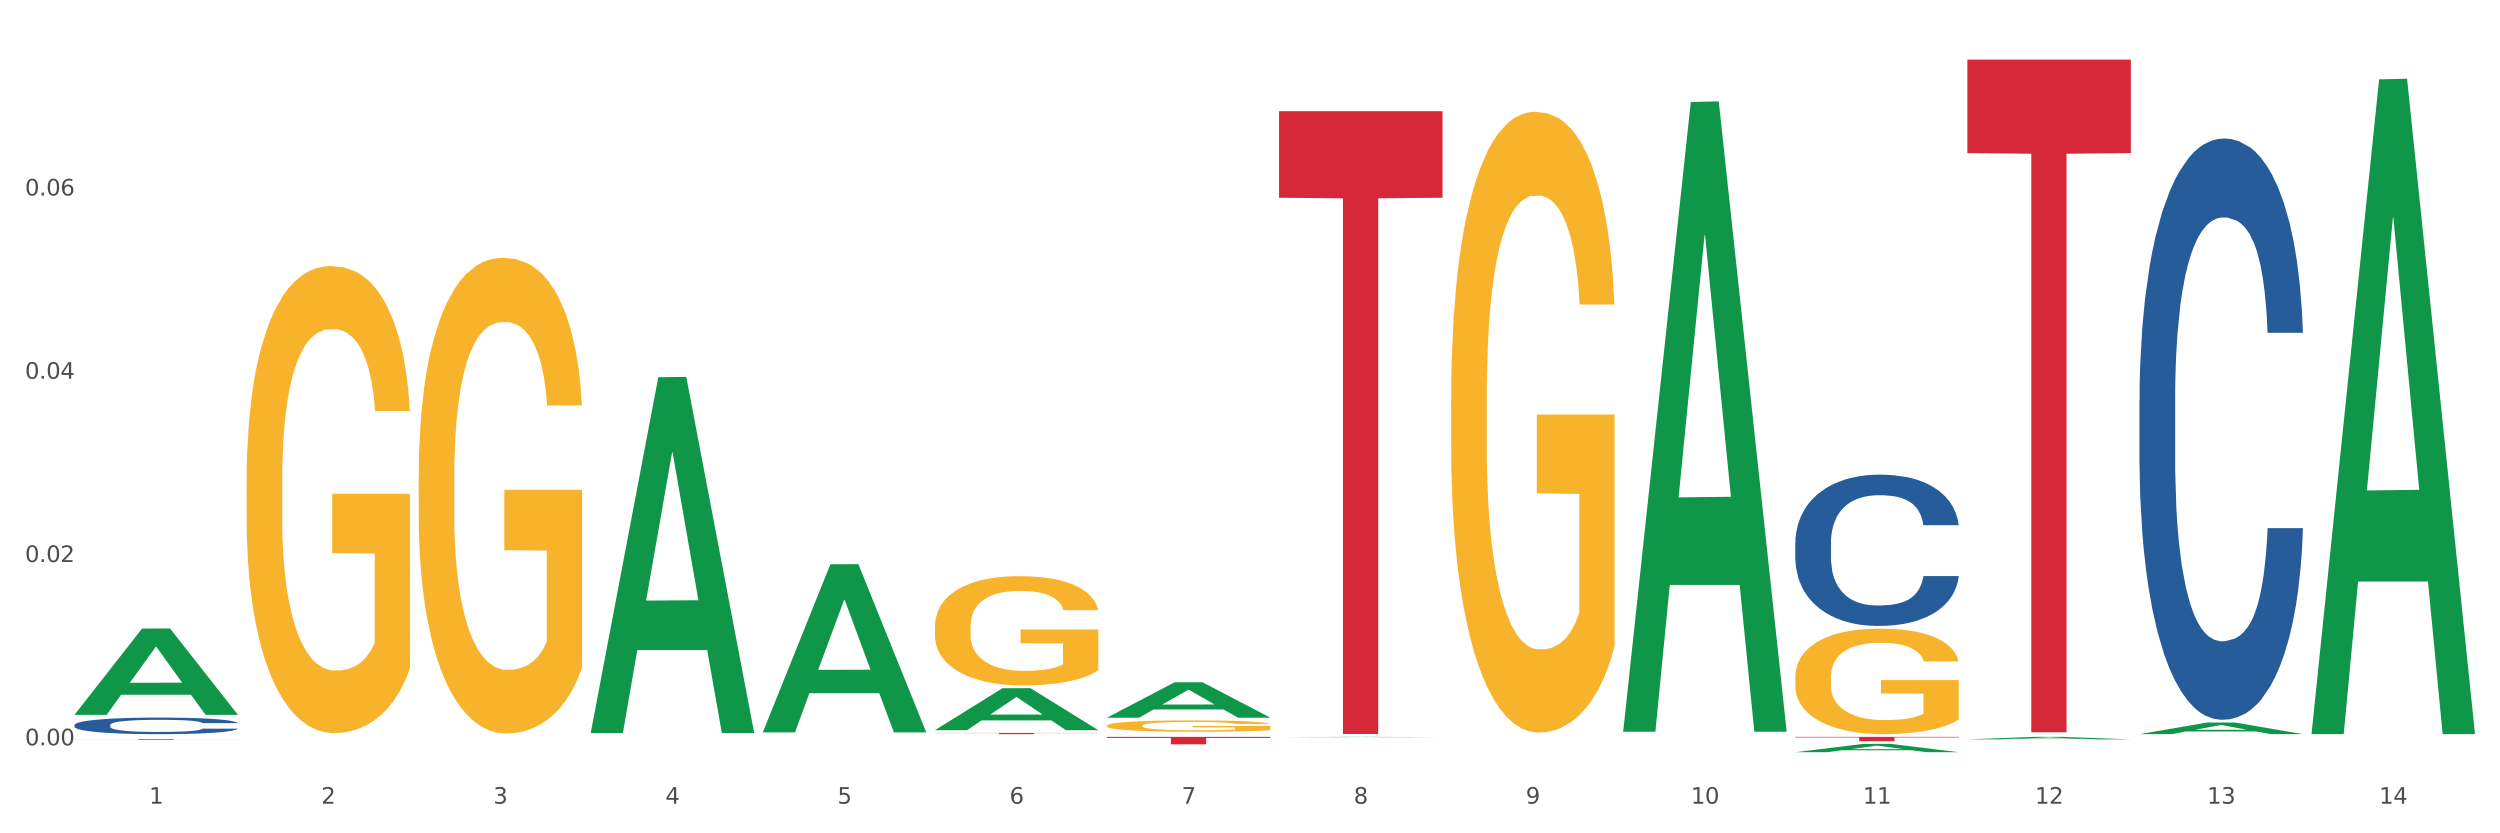 <?xml version="1.0" encoding="utf-8" standalone="no"?>
<!DOCTYPE svg PUBLIC "-//W3C//DTD SVG 1.1//EN"
  "http://www.w3.org/Graphics/SVG/1.1/DTD/svg11.dtd">
<svg xmlns:xlink="http://www.w3.org/1999/xlink" width="1080pt" height="360pt" viewBox="0 0 1080 360" xmlns="http://www.w3.org/2000/svg" version="1.1">
 <rect x="0" y="0" width="1080" height="360" fill="#333333" stroke="none"/>
 <defs>
  <style type="text/css">*{stroke-linejoin: round; stroke-linecap: butt}</style>
 </defs>
 <g id="figure_1">
  <g id="patch_1">
   <path d="M 0 360 
L 1080 360 
L 1080 0 
L 0 0 
z
" style="fill: #ffffff; stroke: #ffffff; stroke-linejoin: miter"/>
  </g>
  <g id="axes_1">
   <g id="matplotlib.axis_1">
    <g id="xtick_1">
     <g id="text_1">
      <!-- 1 -->
      <g style="fill: #4d4d4d" transform="translate(64.432 347.204) scale(0.096 -0.096)">
       <defs>
        <path id="DejaVuSans-31" d="M 794 531 
L 1825 531 
L 1825 4091 
L 703 3866 
L 703 4441 
L 1819 4666 
L 2450 4666 
L 2450 531 
L 3481 531 
L 3481 0 
L 794 0 
L 794 531 
z
" transform="scale(0.016)"/>
       </defs>
       <use xlink:href="#DejaVuSans-31"/>
      </g>
     </g>
    </g>
    <g id="xtick_2">
     <g id="text_2">
      <!-- 2 -->
      <g style="fill: #4d4d4d" transform="translate(138.771 347.204) scale(0.096 -0.096)">
       <defs>
        <path id="DejaVuSans-32" d="M 1228 531 
L 3431 531 
L 3431 0 
L 469 0 
L 469 531 
Q 828 903 1448 1529 
Q 2069 2156 2228 2338 
Q 2531 2678 2651 2914 
Q 2772 3150 2772 3378 
Q 2772 3750 2511 3984 
Q 2250 4219 1831 4219 
Q 1534 4219 1204 4116 
Q 875 4013 500 3803 
L 500 4441 
Q 881 4594 1212 4672 
Q 1544 4750 1819 4750 
Q 2544 4750 2975 4387 
Q 3406 4025 3406 3419 
Q 3406 3131 3298 2873 
Q 3191 2616 2906 2266 
Q 2828 2175 2409 1742 
Q 1991 1309 1228 531 
z
" transform="scale(0.016)"/>
       </defs>
       <use xlink:href="#DejaVuSans-32"/>
      </g>
     </g>
    </g>
    <g id="xtick_3">
     <g id="text_3">
      <!-- 3 -->
      <g style="fill: #4d4d4d" transform="translate(213.109 347.204) scale(0.096 -0.096)">
       <defs>
        <path id="DejaVuSans-33" d="M 2597 2516 
Q 3050 2419 3304 2112 
Q 3559 1806 3559 1356 
Q 3559 666 3084 287 
Q 2609 -91 1734 -91 
Q 1441 -91 1130 -33 
Q 819 25 488 141 
L 488 750 
Q 750 597 1062 519 
Q 1375 441 1716 441 
Q 2309 441 2620 675 
Q 2931 909 2931 1356 
Q 2931 1769 2642 2001 
Q 2353 2234 1838 2234 
L 1294 2234 
L 1294 2753 
L 1863 2753 
Q 2328 2753 2575 2939 
Q 2822 3125 2822 3475 
Q 2822 3834 2567 4026 
Q 2313 4219 1838 4219 
Q 1578 4219 1281 4162 
Q 984 4106 628 3988 
L 628 4550 
Q 988 4650 1302 4700 
Q 1616 4750 1894 4750 
Q 2613 4750 3031 4423 
Q 3450 4097 3450 3541 
Q 3450 3153 3228 2886 
Q 3006 2619 2597 2516 
z
" transform="scale(0.016)"/>
       </defs>
       <use xlink:href="#DejaVuSans-33"/>
      </g>
     </g>
    </g>
    <g id="xtick_4">
     <g id="text_4">
      <!-- 4 -->
      <g style="fill: #4d4d4d" transform="translate(287.448 347.204) scale(0.096 -0.096)">
       <defs>
        <path id="DejaVuSans-34" d="M 2419 4116 
L 825 1625 
L 2419 1625 
L 2419 4116 
z
M 2253 4666 
L 3047 4666 
L 3047 1625 
L 3713 1625 
L 3713 1100 
L 3047 1100 
L 3047 0 
L 2419 0 
L 2419 1100 
L 313 1100 
L 313 1709 
L 2253 4666 
z
" transform="scale(0.016)"/>
       </defs>
       <use xlink:href="#DejaVuSans-34"/>
      </g>
     </g>
    </g>
    <g id="xtick_5">
     <g id="text_5">
      <!-- 5 -->
      <g style="fill: #4d4d4d" transform="translate(361.787 347.204) scale(0.096 -0.096)">
       <defs>
        <path id="DejaVuSans-35" d="M 691 4666 
L 3169 4666 
L 3169 4134 
L 1269 4134 
L 1269 2991 
Q 1406 3038 1543 3061 
Q 1681 3084 1819 3084 
Q 2600 3084 3056 2656 
Q 3513 2228 3513 1497 
Q 3513 744 3044 326 
Q 2575 -91 1722 -91 
Q 1428 -91 1123 -41 
Q 819 9 494 109 
L 494 744 
Q 775 591 1075 516 
Q 1375 441 1709 441 
Q 2250 441 2565 725 
Q 2881 1009 2881 1497 
Q 2881 1984 2565 2268 
Q 2250 2553 1709 2553 
Q 1456 2553 1204 2497 
Q 953 2441 691 2322 
L 691 4666 
z
" transform="scale(0.016)"/>
       </defs>
       <use xlink:href="#DejaVuSans-35"/>
      </g>
     </g>
    </g>
    <g id="xtick_6">
     <g id="text_6">
      <!-- 6 -->
      <g style="fill: #4d4d4d" transform="translate(436.125 347.204) scale(0.096 -0.096)">
       <defs>
        <path id="DejaVuSans-36" d="M 2113 2584 
Q 1688 2584 1439 2293 
Q 1191 2003 1191 1497 
Q 1191 994 1439 701 
Q 1688 409 2113 409 
Q 2538 409 2786 701 
Q 3034 994 3034 1497 
Q 3034 2003 2786 2293 
Q 2538 2584 2113 2584 
z
M 3366 4563 
L 3366 3988 
Q 3128 4100 2886 4159 
Q 2644 4219 2406 4219 
Q 1781 4219 1451 3797 
Q 1122 3375 1075 2522 
Q 1259 2794 1537 2939 
Q 1816 3084 2150 3084 
Q 2853 3084 3261 2657 
Q 3669 2231 3669 1497 
Q 3669 778 3244 343 
Q 2819 -91 2113 -91 
Q 1303 -91 875 529 
Q 447 1150 447 2328 
Q 447 3434 972 4092 
Q 1497 4750 2381 4750 
Q 2619 4750 2861 4703 
Q 3103 4656 3366 4563 
z
" transform="scale(0.016)"/>
       </defs>
       <use xlink:href="#DejaVuSans-36"/>
      </g>
     </g>
    </g>
    <g id="xtick_7">
     <g id="text_7">
      <!-- 7 -->
      <g style="fill: #4d4d4d" transform="translate(510.464 347.204) scale(0.096 -0.096)">
       <defs>
        <path id="DejaVuSans-37" d="M 525 4666 
L 3525 4666 
L 3525 4397 
L 1831 0 
L 1172 0 
L 2766 4134 
L 525 4134 
L 525 4666 
z
" transform="scale(0.016)"/>
       </defs>
       <use xlink:href="#DejaVuSans-37"/>
      </g>
     </g>
    </g>
    <g id="xtick_8">
     <g id="text_8">
      <!-- 8 -->
      <g style="fill: #4d4d4d" transform="translate(584.803 347.204) scale(0.096 -0.096)">
       <defs>
        <path id="DejaVuSans-38" d="M 2034 2216 
Q 1584 2216 1326 1975 
Q 1069 1734 1069 1313 
Q 1069 891 1326 650 
Q 1584 409 2034 409 
Q 2484 409 2743 651 
Q 3003 894 3003 1313 
Q 3003 1734 2745 1975 
Q 2488 2216 2034 2216 
z
M 1403 2484 
Q 997 2584 770 2862 
Q 544 3141 544 3541 
Q 544 4100 942 4425 
Q 1341 4750 2034 4750 
Q 2731 4750 3128 4425 
Q 3525 4100 3525 3541 
Q 3525 3141 3298 2862 
Q 3072 2584 2669 2484 
Q 3125 2378 3379 2068 
Q 3634 1759 3634 1313 
Q 3634 634 3220 271 
Q 2806 -91 2034 -91 
Q 1263 -91 848 271 
Q 434 634 434 1313 
Q 434 1759 690 2068 
Q 947 2378 1403 2484 
z
M 1172 3481 
Q 1172 3119 1398 2916 
Q 1625 2713 2034 2713 
Q 2441 2713 2670 2916 
Q 2900 3119 2900 3481 
Q 2900 3844 2670 4047 
Q 2441 4250 2034 4250 
Q 1625 4250 1398 4047 
Q 1172 3844 1172 3481 
z
" transform="scale(0.016)"/>
       </defs>
       <use xlink:href="#DejaVuSans-38"/>
      </g>
     </g>
    </g>
    <g id="xtick_9">
     <g id="text_9">
      <!-- 9 -->
      <g style="fill: #4d4d4d" transform="translate(659.142 347.204) scale(0.096 -0.096)">
       <defs>
        <path id="DejaVuSans-39" d="M 703 97 
L 703 672 
Q 941 559 1184 500 
Q 1428 441 1663 441 
Q 2288 441 2617 861 
Q 2947 1281 2994 2138 
Q 2813 1869 2534 1725 
Q 2256 1581 1919 1581 
Q 1219 1581 811 2004 
Q 403 2428 403 3163 
Q 403 3881 828 4315 
Q 1253 4750 1959 4750 
Q 2769 4750 3195 4129 
Q 3622 3509 3622 2328 
Q 3622 1225 3098 567 
Q 2575 -91 1691 -91 
Q 1453 -91 1209 -44 
Q 966 3 703 97 
z
M 1959 2075 
Q 2384 2075 2632 2365 
Q 2881 2656 2881 3163 
Q 2881 3666 2632 3958 
Q 2384 4250 1959 4250 
Q 1534 4250 1286 3958 
Q 1038 3666 1038 3163 
Q 1038 2656 1286 2365 
Q 1534 2075 1959 2075 
z
" transform="scale(0.016)"/>
       </defs>
       <use xlink:href="#DejaVuSans-39"/>
      </g>
     </g>
    </g>
    <g id="xtick_10">
     <g id="text_10">
      <!-- 10 -->
      <g style="fill: #4d4d4d" transform="translate(730.426 347.204) scale(0.096 -0.096)">
       <defs>
        <path id="DejaVuSans-30" d="M 2034 4250 
Q 1547 4250 1301 3770 
Q 1056 3291 1056 2328 
Q 1056 1369 1301 889 
Q 1547 409 2034 409 
Q 2525 409 2770 889 
Q 3016 1369 3016 2328 
Q 3016 3291 2770 3770 
Q 2525 4250 2034 4250 
z
M 2034 4750 
Q 2819 4750 3233 4129 
Q 3647 3509 3647 2328 
Q 3647 1150 3233 529 
Q 2819 -91 2034 -91 
Q 1250 -91 836 529 
Q 422 1150 422 2328 
Q 422 3509 836 4129 
Q 1250 4750 2034 4750 
z
" transform="scale(0.016)"/>
       </defs>
       <use xlink:href="#DejaVuSans-31"/>
       <use xlink:href="#DejaVuSans-30" transform="translate(63.623 0)"/>
      </g>
     </g>
    </g>
    <g id="xtick_11">
     <g id="text_11">
      <!-- 11 -->
      <g style="fill: #4d4d4d" transform="translate(804.765 347.204) scale(0.096 -0.096)">
       <use xlink:href="#DejaVuSans-31"/>
       <use xlink:href="#DejaVuSans-31" transform="translate(63.623 0)"/>
      </g>
     </g>
    </g>
    <g id="xtick_12">
     <g id="text_12">
      <!-- 12 -->
      <g style="fill: #4d4d4d" transform="translate(879.104 347.204) scale(0.096 -0.096)">
       <use xlink:href="#DejaVuSans-31"/>
       <use xlink:href="#DejaVuSans-32" transform="translate(63.623 0)"/>
      </g>
     </g>
    </g>
    <g id="xtick_13">
     <g id="text_13">
      <!-- 13 -->
      <g style="fill: #4d4d4d" transform="translate(953.442 347.204) scale(0.096 -0.096)">
       <use xlink:href="#DejaVuSans-31"/>
       <use xlink:href="#DejaVuSans-33" transform="translate(63.623 0)"/>
      </g>
     </g>
    </g>
    <g id="xtick_14">
     <g id="text_14">
      <!-- 14 -->
      <g style="fill: #4d4d4d" transform="translate(1027.781 347.204) scale(0.096 -0.096)">
       <use xlink:href="#DejaVuSans-31"/>
       <use xlink:href="#DejaVuSans-34" transform="translate(63.623 0)"/>
      </g>
     </g>
    </g>
    <g id="xtick_15"/>
    <g id="xtick_16"/>
    <g id="xtick_17"/>
    <g id="xtick_18"/>
    <g id="xtick_19"/>
    <g id="xtick_20"/>
    <g id="xtick_21"/>
    <g id="xtick_22"/>
    <g id="xtick_23"/>
    <g id="xtick_24"/>
    <g id="xtick_25"/>
    <g id="xtick_26"/>
    <g id="xtick_27"/>
   </g>
   <g id="matplotlib.axis_2">
    <g id="ytick_1">
     <g id="text_15">
      <!-- 0.00 -->
      <g style="fill: #4d4d4d" transform="translate(10.8 321.972) scale(0.096 -0.096)">
       <defs>
        <path id="DejaVuSans-2e" d="M 684 794 
L 1344 794 
L 1344 0 
L 684 0 
L 684 794 
z
" transform="scale(0.016)"/>
       </defs>
       <use xlink:href="#DejaVuSans-30"/>
       <use xlink:href="#DejaVuSans-2e" transform="translate(63.623 0)"/>
       <use xlink:href="#DejaVuSans-30" transform="translate(95.41 0)"/>
       <use xlink:href="#DejaVuSans-30" transform="translate(159.033 0)"/>
      </g>
     </g>
    </g>
    <g id="ytick_2">
     <g id="text_16">
      <!-- 0.02 -->
      <g style="fill: #4d4d4d" transform="translate(10.8 242.798) scale(0.096 -0.096)">
       <use xlink:href="#DejaVuSans-30"/>
       <use xlink:href="#DejaVuSans-2e" transform="translate(63.623 0)"/>
       <use xlink:href="#DejaVuSans-30" transform="translate(95.41 0)"/>
       <use xlink:href="#DejaVuSans-32" transform="translate(159.033 0)"/>
      </g>
     </g>
    </g>
    <g id="ytick_3">
     <g id="text_17">
      <!-- 0.04 -->
      <g style="fill: #4d4d4d" transform="translate(10.8 163.623) scale(0.096 -0.096)">
       <use xlink:href="#DejaVuSans-30"/>
       <use xlink:href="#DejaVuSans-2e" transform="translate(63.623 0)"/>
       <use xlink:href="#DejaVuSans-30" transform="translate(95.41 0)"/>
       <use xlink:href="#DejaVuSans-34" transform="translate(159.033 0)"/>
      </g>
     </g>
    </g>
    <g id="ytick_4">
     <g id="text_18">
      <!-- 0.06 -->
      <g style="fill: #4d4d4d" transform="translate(10.8 84.448) scale(0.096 -0.096)">
       <use xlink:href="#DejaVuSans-30"/>
       <use xlink:href="#DejaVuSans-2e" transform="translate(63.623 0)"/>
       <use xlink:href="#DejaVuSans-30" transform="translate(95.41 0)"/>
       <use xlink:href="#DejaVuSans-36" transform="translate(159.033 0)"/>
      </g>
     </g>
    </g>
    <g id="ytick_5"/>
    <g id="ytick_6"/>
    <g id="ytick_7"/>
    <g id="ytick_8"/>
   </g>
   <g id="PolyCollection_1">
    <path d="M 32.175 308.756 
L 32.248 308.721 
L 61.37 271.531 
L 73.456 271.496 
L 102.797 308.826 
L 88.818 308.826 
L 82.484 300.133 
L 52.415 300.133 
L 52.197 300.274 
L 46.081 308.826 
L 32.175 308.826 
L 32.175 308.756 
L 56.201 294.946 
L 78.698 294.911 
L 67.559 279.453 
L 67.413 279.383 
L 67.267 279.488 
L 56.128 294.911 
L 56.201 294.946 
L 32.175 308.756 
z
" clip-path="url(#pba43164018)" style="fill: #109648"/>
    <path d="M 924.24 172.664 
L 924.323 172.434 
L 924.323 166.013 
L 924.573 157.297 
L 925.492 141.243 
L 926.66 129.088 
L 928.664 114.868 
L 929.749 108.905 
L 931.168 102.254 
L 934.09 91.475 
L 937.429 82.301 
L 939.766 77.256 
L 941.519 74.045 
L 945.443 68.311 
L 947.697 65.788 
L 950.034 63.724 
L 952.037 62.348 
L 955.377 60.743 
L 958.048 60.055 
L 961.136 59.825 
L 963.724 60.055 
L 967.147 60.972 
L 972.155 63.724 
L 974.075 65.33 
L 976.663 68.082 
L 979.335 71.751 
L 981.505 75.421 
L 984.009 80.696 
L 986.597 87.576 
L 989.101 96.291 
L 990.854 104.319 
L 992.273 112.804 
L 993.526 123.125 
L 994.444 134.363 
L 994.861 143.766 
L 979.585 143.766 
L 979.168 135.28 
L 978.333 126.106 
L 977.498 119.914 
L 976.58 114.868 
L 975.161 109.135 
L 973.908 105.465 
L 971.822 101.108 
L 969.902 98.356 
L 968.316 96.75 
L 966.396 95.374 
L 962.305 93.998 
L 959.383 93.998 
L 957.547 94.457 
L 955.293 95.603 
L 953.373 97.209 
L 951.119 99.961 
L 949.366 102.942 
L 947.613 106.841 
L 946.611 109.594 
L 945.109 114.639 
L 944.107 118.767 
L 942.771 125.877 
L 942.02 130.923 
L 940.685 143.995 
L 940.1 153.628 
L 939.85 160.279 
L 939.683 167.618 
L 939.683 203.396 
L 940.184 219.45 
L 940.601 226.331 
L 941.269 234.128 
L 942.521 244.22 
L 944.358 254.082 
L 946.278 261.191 
L 947.864 265.549 
L 949.366 268.76 
L 950.869 271.283 
L 952.705 273.576 
L 954.208 274.952 
L 956.462 276.328 
L 959.133 277.016 
L 961.22 277.016 
L 965.477 275.869 
L 967.397 274.723 
L 969.234 273.117 
L 971.237 270.594 
L 972.823 267.842 
L 973.742 265.778 
L 975.244 261.421 
L 976.413 256.834 
L 977.415 251.559 
L 978.082 246.972 
L 978.834 240.091 
L 979.418 232.294 
L 979.585 228.165 
L 994.861 228.165 
L 994.527 236.422 
L 993.943 244.449 
L 992.774 255.228 
L 991.856 261.421 
L 990.437 268.989 
L 988.934 275.411 
L 986.847 282.52 
L 984.927 287.795 
L 982.924 292.382 
L 980.754 296.511 
L 976.83 302.244 
L 975.411 303.85 
L 972.406 306.602 
L 970.069 308.207 
L 966.646 309.813 
L 963.14 310.73 
L 959.467 310.959 
L 956.211 310.501 
L 952.622 309.125 
L 950.368 307.749 
L 947.864 305.684 
L 944.942 302.474 
L 942.187 298.575 
L 939.599 293.988 
L 937.178 288.713 
L 934.925 282.75 
L 932.003 272.888 
L 929.832 263.255 
L 928.246 254.311 
L 927.161 246.742 
L 926.076 237.11 
L 925.492 230.459 
L 924.573 214.405 
L 924.24 199.497 
L 924.24 172.664 
z
" clip-path="url(#pba43164018)" style="fill: #255c99"/>
    <path d="M 998.578 318.475 
L 998.662 318.475 
L 998.662 318.475 
L 998.912 318.474 
L 999.83 318.474 
L 1000.999 318.473 
L 1003.003 318.472 
L 1004.088 318.472 
L 1005.507 318.471 
L 1008.429 318.471 
L 1011.768 318.47 
L 1014.105 318.47 
L 1015.858 318.47 
L 1019.781 318.47 
L 1022.035 318.469 
L 1024.373 318.469 
L 1026.376 318.469 
L 1029.715 318.469 
L 1032.387 318.469 
L 1035.475 318.469 
L 1038.063 318.469 
L 1041.486 318.469 
L 1046.494 318.469 
L 1048.414 318.469 
L 1051.002 318.47 
L 1053.673 318.47 
L 1055.844 318.47 
L 1058.348 318.47 
L 1060.936 318.471 
L 1063.44 318.471 
L 1065.193 318.472 
L 1066.612 318.472 
L 1067.864 318.473 
L 1068.783 318.473 
L 1069.2 318.474 
L 1053.924 318.474 
L 1053.506 318.473 
L 1052.671 318.473 
L 1051.837 318.472 
L 1050.918 318.472 
L 1049.499 318.472 
L 1048.247 318.472 
L 1046.16 318.471 
L 1044.24 318.471 
L 1042.654 318.471 
L 1040.734 318.471 
L 1036.644 318.471 
L 1033.722 318.471 
L 1031.886 318.471 
L 1029.632 318.471 
L 1027.712 318.471 
L 1025.458 318.471 
L 1023.705 318.471 
L 1021.952 318.472 
L 1020.95 318.472 
L 1019.448 318.472 
L 1018.446 318.472 
L 1017.11 318.473 
L 1016.359 318.473 
L 1015.023 318.474 
L 1014.439 318.474 
L 1014.188 318.475 
L 1014.022 318.475 
L 1014.022 318.477 
L 1014.522 318.478 
L 1014.94 318.478 
L 1015.608 318.479 
L 1016.86 318.479 
L 1018.696 318.48 
L 1020.616 318.48 
L 1022.202 318.48 
L 1023.705 318.481 
L 1025.207 318.481 
L 1027.044 318.481 
L 1028.547 318.481 
L 1030.8 318.481 
L 1033.472 318.481 
L 1035.559 318.481 
L 1039.816 318.481 
L 1041.736 318.481 
L 1043.572 318.481 
L 1045.576 318.481 
L 1047.162 318.481 
L 1048.08 318.48 
L 1049.583 318.48 
L 1050.752 318.48 
L 1051.753 318.48 
L 1052.421 318.479 
L 1053.172 318.479 
L 1053.757 318.479 
L 1053.924 318.478 
L 1069.2 318.478 
L 1068.866 318.479 
L 1068.282 318.479 
L 1067.113 318.48 
L 1066.195 318.48 
L 1064.776 318.481 
L 1063.273 318.481 
L 1061.186 318.481 
L 1059.266 318.482 
L 1057.263 318.482 
L 1055.092 318.482 
L 1051.169 318.482 
L 1049.75 318.483 
L 1046.745 318.483 
L 1044.407 318.483 
L 1040.985 318.483 
L 1037.479 318.483 
L 1033.806 318.483 
L 1030.55 318.483 
L 1026.96 318.483 
L 1024.707 318.483 
L 1022.202 318.483 
L 1019.281 318.482 
L 1016.526 318.482 
L 1013.938 318.482 
L 1011.517 318.482 
L 1009.263 318.481 
L 1006.342 318.481 
L 1004.171 318.48 
L 1002.585 318.48 
L 1001.5 318.479 
L 1000.415 318.479 
L 999.83 318.478 
L 998.912 318.478 
L 998.578 318.477 
L 998.578 318.475 
z
" clip-path="url(#pba43164018)" style="fill: #255c99"/>
    <path d="M 106.514 208.163 
L 106.597 207.978 
L 106.597 201.344 
L 106.764 195.632 
L 107.598 181.811 
L 108.848 170.385 
L 109.765 164.304 
L 110.683 159.328 
L 111.767 154.353 
L 113.101 149.193 
L 115.519 141.637 
L 117.019 137.767 
L 118.854 133.713 
L 122.189 127.816 
L 124.607 124.499 
L 127.108 121.735 
L 131.194 118.418 
L 133.862 116.944 
L 136.697 115.838 
L 140.115 115.101 
L 142.7 114.917 
L 148.37 115.47 
L 153.206 117.128 
L 155.54 118.418 
L 158.542 120.629 
L 160.126 122.104 
L 162.711 125.052 
L 165.379 128.922 
L 167.213 132.239 
L 169.965 138.505 
L 172.049 144.77 
L 173.967 152.51 
L 174.968 157.854 
L 175.718 162.83 
L 176.385 168.542 
L 177.052 177.572 
L 162.044 177.572 
L 161.46 171.122 
L 160.543 165.041 
L 159.209 159.144 
L 158.042 155.458 
L 156.041 150.851 
L 154.206 147.903 
L 152.289 145.692 
L 149.954 143.849 
L 148.12 142.927 
L 145.535 142.19 
L 140.449 142.375 
L 137.03 143.849 
L 134.696 145.692 
L 133.195 147.35 
L 131.861 149.193 
L 130.36 151.773 
L 128.609 155.643 
L 127.358 159.144 
L 126.108 163.567 
L 125.107 167.99 
L 124.19 173.149 
L 123.44 178.678 
L 122.856 184.391 
L 122.356 191.393 
L 121.939 203.003 
L 121.939 228.249 
L 122.106 233.962 
L 122.522 241.518 
L 123.023 247.23 
L 123.856 254.049 
L 124.607 258.656 
L 126.024 265.29 
L 127.609 270.818 
L 128.859 274.319 
L 130.11 277.268 
L 132.278 281.322 
L 134.696 284.639 
L 136.78 286.666 
L 139.615 288.509 
L 141.533 289.246 
L 143.2 289.615 
L 147.286 289.615 
L 150.204 289.062 
L 153.456 287.772 
L 155.957 286.113 
L 158.042 284.086 
L 160.376 280.769 
L 161.877 277.637 
L 161.877 239.122 
L 143.534 238.938 
L 143.534 213.323 
L 177.135 213.323 
L 177.135 288.509 
L 175.718 292.379 
L 174.134 295.88 
L 172.466 299.013 
L 169.965 302.883 
L 166.963 306.569 
L 164.295 309.149 
L 161.46 311.36 
L 158.125 313.387 
L 153.789 315.23 
L 151.121 315.967 
L 147.786 316.52 
L 143.867 316.704 
L 140.449 316.335 
L 137.114 315.414 
L 133.612 313.756 
L 130.193 311.36 
L 127.609 308.964 
L 125.024 306.016 
L 122.272 302.146 
L 120.104 298.46 
L 118.437 295.143 
L 116.603 290.905 
L 114.601 285.376 
L 113.101 280.401 
L 111.767 275.241 
L 110.349 268.607 
L 109.349 262.894 
L 108.348 255.707 
L 107.764 250.363 
L 107.097 242.07 
L 106.597 230.461 
L 106.514 208.163 
z
" clip-path="url(#pba43164018)" style="fill: #f7b32b"/>
    <path d="M 180.852 206.327 
L 180.936 206.139 
L 180.936 199.382 
L 181.103 193.563 
L 181.936 179.486 
L 183.187 167.849 
L 184.104 161.655 
L 185.021 156.587 
L 186.105 151.519 
L 187.439 146.264 
L 189.857 138.568 
L 191.358 134.626 
L 193.192 130.497 
L 196.528 124.491 
L 198.946 121.112 
L 201.447 118.297 
L 205.533 114.918 
L 208.201 113.417 
L 211.036 112.29 
L 214.454 111.54 
L 217.039 111.352 
L 222.709 111.915 
L 227.545 113.604 
L 229.879 114.918 
L 232.881 117.17 
L 234.465 118.672 
L 237.05 121.675 
L 239.718 125.617 
L 241.552 128.995 
L 244.304 135.377 
L 246.388 141.759 
L 248.306 149.642 
L 249.306 155.085 
L 250.057 160.153 
L 250.724 165.972 
L 251.391 175.169 
L 236.383 175.169 
L 235.799 168.6 
L 234.882 162.406 
L 233.548 156.399 
L 232.38 152.645 
L 230.379 147.953 
L 228.545 144.95 
L 226.627 142.697 
L 224.293 140.82 
L 222.458 139.882 
L 219.874 139.131 
L 214.788 139.319 
L 211.369 140.82 
L 209.034 142.697 
L 207.534 144.387 
L 206.2 146.264 
L 204.699 148.891 
L 202.948 152.833 
L 201.697 156.399 
L 200.446 160.904 
L 199.446 165.409 
L 198.529 170.664 
L 197.778 176.295 
L 197.195 182.114 
L 196.694 189.246 
L 196.277 201.071 
L 196.277 226.786 
L 196.444 232.604 
L 196.861 240.3 
L 197.361 246.119 
L 198.195 253.063 
L 198.946 257.756 
L 200.363 264.513 
L 201.947 270.144 
L 203.198 273.71 
L 204.449 276.713 
L 206.616 280.843 
L 209.034 284.221 
L 211.119 286.286 
L 213.954 288.163 
L 215.871 288.914 
L 217.539 289.289 
L 221.625 289.289 
L 224.543 288.726 
L 227.795 287.412 
L 230.296 285.723 
L 232.38 283.658 
L 234.715 280.279 
L 236.216 277.089 
L 236.216 237.86 
L 217.873 237.672 
L 217.873 211.582 
L 251.474 211.582 
L 251.474 288.163 
L 250.057 292.104 
L 248.473 295.671 
L 246.805 298.862 
L 244.304 302.803 
L 241.302 306.557 
L 238.634 309.185 
L 235.799 311.437 
L 232.464 313.502 
L 228.128 315.379 
L 225.46 316.13 
L 222.125 316.693 
L 218.206 316.88 
L 214.788 316.505 
L 211.452 315.567 
L 207.951 313.877 
L 204.532 311.437 
L 201.947 308.997 
L 199.362 305.994 
L 196.611 302.052 
L 194.443 298.298 
L 192.776 294.92 
L 190.941 290.603 
L 188.94 284.972 
L 187.439 279.904 
L 186.105 274.649 
L 184.688 267.891 
L 183.687 262.073 
L 182.687 254.753 
L 182.103 249.309 
L 181.436 240.863 
L 180.936 229.038 
L 180.852 206.327 
z
" clip-path="url(#pba43164018)" style="fill: #f7b32b"/>
    <path d="M 403.869 270.726 
L 403.952 270.683 
L 403.952 269.131 
L 404.119 267.795 
L 404.952 264.562 
L 406.203 261.89 
L 407.12 260.468 
L 408.037 259.304 
L 409.121 258.14 
L 410.455 256.933 
L 412.873 255.166 
L 414.374 254.261 
L 416.209 253.313 
L 419.544 251.933 
L 421.962 251.158 
L 424.463 250.511 
L 428.549 249.735 
L 431.217 249.39 
L 434.052 249.132 
L 437.47 248.959 
L 440.055 248.916 
L 445.725 249.046 
L 450.561 249.434 
L 452.895 249.735 
L 455.897 250.252 
L 457.481 250.597 
L 460.066 251.287 
L 462.734 252.192 
L 464.568 252.968 
L 467.32 254.433 
L 469.404 255.899 
L 471.322 257.709 
L 472.322 258.959 
L 473.073 260.123 
L 473.74 261.459 
L 474.407 263.571 
L 459.399 263.571 
L 458.815 262.062 
L 457.898 260.64 
L 456.564 259.261 
L 455.397 258.399 
L 453.396 257.321 
L 451.561 256.631 
L 449.643 256.114 
L 447.309 255.683 
L 445.475 255.468 
L 442.89 255.295 
L 437.804 255.338 
L 434.385 255.683 
L 432.051 256.114 
L 430.55 256.502 
L 429.216 256.933 
L 427.715 257.537 
L 425.964 258.442 
L 424.713 259.261 
L 423.463 260.295 
L 422.462 261.33 
L 421.545 262.536 
L 420.794 263.829 
L 420.211 265.166 
L 419.711 266.803 
L 419.294 269.519 
L 419.294 275.424 
L 419.46 276.76 
L 419.877 278.527 
L 420.378 279.863 
L 421.211 281.458 
L 421.962 282.536 
L 423.379 284.087 
L 424.963 285.38 
L 426.214 286.199 
L 427.465 286.889 
L 429.633 287.837 
L 432.051 288.613 
L 434.135 289.087 
L 436.97 289.518 
L 438.888 289.69 
L 440.555 289.777 
L 444.641 289.777 
L 447.559 289.647 
L 450.811 289.346 
L 453.312 288.958 
L 455.397 288.484 
L 457.731 287.708 
L 459.232 286.975 
L 459.232 277.967 
L 440.889 277.924 
L 440.889 271.933 
L 474.49 271.933 
L 474.49 289.518 
L 473.073 290.423 
L 471.489 291.242 
L 469.821 291.975 
L 467.32 292.88 
L 464.318 293.742 
L 461.65 294.345 
L 458.815 294.863 
L 455.48 295.337 
L 451.144 295.768 
L 448.476 295.94 
L 445.141 296.07 
L 441.222 296.113 
L 437.804 296.026 
L 434.469 295.811 
L 430.967 295.423 
L 427.548 294.863 
L 424.963 294.302 
L 422.379 293.613 
L 419.627 292.708 
L 417.459 291.846 
L 415.792 291.07 
L 413.957 290.078 
L 411.956 288.785 
L 410.455 287.622 
L 409.121 286.415 
L 407.704 284.863 
L 406.703 283.527 
L 405.703 281.846 
L 405.119 280.596 
L 404.452 278.656 
L 403.952 275.941 
L 403.869 270.726 
z
" clip-path="url(#pba43164018)" style="fill: #f7b32b"/>
    <path d="M 478.207 313.487 
L 478.291 313.483 
L 478.291 313.321 
L 478.457 313.182 
L 479.291 312.846 
L 480.542 312.568 
L 481.459 312.419 
L 482.376 312.298 
L 483.46 312.177 
L 484.794 312.052 
L 487.212 311.868 
L 488.713 311.773 
L 490.547 311.675 
L 493.882 311.531 
L 496.3 311.45 
L 498.802 311.383 
L 502.887 311.302 
L 505.555 311.266 
L 508.39 311.239 
L 511.809 311.221 
L 514.394 311.217 
L 520.063 311.23 
L 524.899 311.271 
L 527.234 311.302 
L 530.236 311.356 
L 531.82 311.392 
L 534.405 311.464 
L 537.073 311.558 
L 538.907 311.639 
L 541.658 311.791 
L 543.743 311.944 
L 545.661 312.132 
L 546.661 312.262 
L 547.412 312.384 
L 548.079 312.523 
L 548.746 312.742 
L 533.737 312.742 
L 533.154 312.585 
L 532.237 312.437 
L 530.903 312.294 
L 529.735 312.204 
L 527.734 312.092 
L 525.9 312.02 
L 523.982 311.966 
L 521.648 311.921 
L 519.813 311.899 
L 517.228 311.881 
L 512.142 311.886 
L 508.724 311.921 
L 506.389 311.966 
L 504.888 312.007 
L 503.554 312.052 
L 502.054 312.114 
L 500.303 312.209 
L 499.052 312.294 
L 497.801 312.401 
L 496.801 312.509 
L 495.884 312.635 
L 495.133 312.769 
L 494.549 312.908 
L 494.049 313.079 
L 493.632 313.362 
L 493.632 313.976 
L 493.799 314.115 
L 494.216 314.299 
L 494.716 314.438 
L 495.55 314.604 
L 496.3 314.717 
L 497.718 314.878 
L 499.302 315.013 
L 500.553 315.098 
L 501.803 315.17 
L 503.971 315.269 
L 506.389 315.349 
L 508.474 315.399 
L 511.309 315.444 
L 513.226 315.461 
L 514.894 315.47 
L 518.979 315.47 
L 521.898 315.457 
L 525.149 315.426 
L 527.651 315.385 
L 529.735 315.336 
L 532.07 315.255 
L 533.571 315.179 
L 533.571 314.241 
L 515.227 314.237 
L 515.227 313.613 
L 548.829 313.613 
L 548.829 315.444 
L 547.412 315.538 
L 545.827 315.623 
L 544.16 315.699 
L 541.658 315.793 
L 538.657 315.883 
L 535.989 315.946 
L 533.154 316 
L 529.819 316.049 
L 525.483 316.094 
L 522.815 316.112 
L 519.48 316.125 
L 515.561 316.13 
L 512.142 316.121 
L 508.807 316.099 
L 505.305 316.058 
L 501.887 316 
L 499.302 315.942 
L 496.717 315.87 
L 493.966 315.776 
L 491.798 315.686 
L 490.13 315.605 
L 488.296 315.502 
L 486.295 315.367 
L 484.794 315.246 
L 483.46 315.12 
L 482.043 314.959 
L 481.042 314.82 
L 480.042 314.645 
L 479.458 314.515 
L 478.791 314.313 
L 478.291 314.03 
L 478.207 313.487 
z
" clip-path="url(#pba43164018)" style="fill: #f7b32b"/>
    <path d="M 626.885 172.217 
L 626.968 171.972 
L 626.968 163.154 
L 627.135 155.561 
L 627.969 137.189 
L 629.219 122.002 
L 630.136 113.919 
L 631.054 107.305 
L 632.138 100.691 
L 633.472 93.833 
L 635.89 83.79 
L 637.39 78.646 
L 639.225 73.257 
L 642.56 65.418 
L 644.978 61.009 
L 647.479 57.335 
L 651.565 52.926 
L 654.233 50.966 
L 657.068 49.496 
L 660.486 48.516 
L 663.071 48.272 
L 668.741 49.006 
L 673.577 51.211 
L 675.911 52.926 
L 678.913 55.865 
L 680.497 57.825 
L 683.082 61.744 
L 685.75 66.888 
L 687.584 71.297 
L 690.336 79.625 
L 692.42 87.954 
L 694.338 98.242 
L 695.339 105.345 
L 696.089 111.959 
L 696.756 119.553 
L 697.423 131.555 
L 682.415 131.555 
L 681.831 122.982 
L 680.914 114.899 
L 679.58 107.06 
L 678.413 102.161 
L 676.412 96.037 
L 674.577 92.118 
L 672.66 89.179 
L 670.325 86.729 
L 668.491 85.504 
L 665.906 84.524 
L 660.82 84.769 
L 657.401 86.729 
L 655.067 89.179 
L 653.566 91.383 
L 652.232 93.833 
L 650.731 97.262 
L 648.98 102.406 
L 647.729 107.06 
L 646.479 112.939 
L 645.478 118.818 
L 644.561 125.676 
L 643.811 133.025 
L 643.227 140.619 
L 642.727 149.927 
L 642.31 165.359 
L 642.31 198.917 
L 642.476 206.511 
L 642.893 216.554 
L 643.394 224.147 
L 644.227 233.211 
L 644.978 239.334 
L 646.395 248.153 
L 647.979 255.501 
L 649.23 260.155 
L 650.481 264.075 
L 652.649 269.463 
L 655.067 273.873 
L 657.151 276.567 
L 659.986 279.017 
L 661.904 279.996 
L 663.571 280.486 
L 667.657 280.486 
L 670.575 279.751 
L 673.827 278.037 
L 676.328 275.832 
L 678.413 273.138 
L 680.747 268.729 
L 682.248 264.564 
L 682.248 213.369 
L 663.905 213.124 
L 663.905 179.076 
L 697.506 179.076 
L 697.506 279.017 
L 696.089 284.161 
L 694.505 288.815 
L 692.837 292.979 
L 690.336 298.123 
L 687.334 303.022 
L 684.666 306.451 
L 681.831 309.391 
L 678.496 312.085 
L 674.16 314.535 
L 671.492 315.515 
L 668.157 316.249 
L 664.238 316.494 
L 660.82 316.004 
L 657.485 314.78 
L 653.983 312.575 
L 650.564 309.391 
L 647.979 306.206 
L 645.395 302.287 
L 642.643 297.143 
L 640.475 292.244 
L 638.808 287.835 
L 636.974 282.201 
L 634.972 274.852 
L 633.472 268.239 
L 632.138 261.38 
L 630.72 252.562 
L 629.72 244.968 
L 628.719 235.415 
L 628.135 228.311 
L 627.468 217.289 
L 626.968 201.857 
L 626.885 172.217 
z
" clip-path="url(#pba43164018)" style="fill: #f7b32b"/>
    <path d="M 775.562 292.637 
L 775.645 292.596 
L 775.645 291.097 
L 775.812 289.807 
L 776.646 286.685 
L 777.897 284.104 
L 778.814 282.731 
L 779.731 281.607 
L 780.815 280.483 
L 782.149 279.317 
L 784.567 277.611 
L 786.068 276.737 
L 787.902 275.821 
L 791.237 274.489 
L 793.655 273.74 
L 796.157 273.115 
L 800.242 272.366 
L 802.91 272.033 
L 805.745 271.783 
L 809.164 271.617 
L 811.748 271.575 
L 817.418 271.7 
L 822.254 272.075 
L 824.589 272.366 
L 827.59 272.866 
L 829.175 273.199 
L 831.759 273.865 
L 834.427 274.739 
L 836.262 275.488 
L 839.013 276.903 
L 841.098 278.318 
L 843.015 280.067 
L 844.016 281.274 
L 844.766 282.398 
L 845.433 283.688 
L 846.1 285.728 
L 831.092 285.728 
L 830.509 284.271 
L 829.592 282.897 
L 828.257 281.565 
L 827.09 280.733 
L 825.089 279.692 
L 823.255 279.026 
L 821.337 278.527 
L 819.002 278.11 
L 817.168 277.902 
L 814.583 277.736 
L 809.497 277.777 
L 806.079 278.11 
L 803.744 278.527 
L 802.243 278.901 
L 800.909 279.317 
L 799.408 279.9 
L 797.657 280.774 
L 796.407 281.565 
L 795.156 282.564 
L 794.156 283.563 
L 793.238 284.729 
L 792.488 285.977 
L 791.904 287.268 
L 791.404 288.85 
L 790.987 291.472 
L 790.987 297.175 
L 791.154 298.465 
L 791.571 300.172 
L 792.071 301.462 
L 792.905 303.002 
L 793.655 304.043 
L 795.073 305.541 
L 796.657 306.79 
L 797.908 307.581 
L 799.158 308.247 
L 801.326 309.163 
L 803.744 309.912 
L 805.829 310.37 
L 808.663 310.786 
L 810.581 310.952 
L 812.249 311.036 
L 816.334 311.036 
L 819.253 310.911 
L 822.504 310.619 
L 825.006 310.245 
L 827.09 309.787 
L 829.425 309.038 
L 830.926 308.33 
L 830.926 299.63 
L 812.582 299.589 
L 812.582 293.803 
L 846.184 293.803 
L 846.184 310.786 
L 844.766 311.66 
L 843.182 312.451 
L 841.515 313.159 
L 839.013 314.033 
L 836.012 314.865 
L 833.344 315.448 
L 830.509 315.947 
L 827.174 316.405 
L 822.838 316.822 
L 820.17 316.988 
L 816.835 317.113 
L 812.916 317.155 
L 809.497 317.071 
L 806.162 316.863 
L 802.66 316.489 
L 799.242 315.947 
L 796.657 315.406 
L 794.072 314.74 
L 791.321 313.866 
L 789.153 313.034 
L 787.485 312.284 
L 785.651 311.327 
L 783.65 310.078 
L 782.149 308.954 
L 780.815 307.789 
L 779.398 306.29 
L 778.397 305 
L 777.396 303.377 
L 776.813 302.17 
L 776.146 300.296 
L 775.645 297.674 
L 775.562 292.637 
z
" clip-path="url(#pba43164018)" style="fill: #f7b32b"/>
    <path d="M 32.175 319.245 
L 102.797 319.245 
L 102.797 319.288 
L 75.017 319.288 
L 75.017 319.553 
L 59.788 319.553 
L 59.788 319.288 
L 32.175 319.288 
L 32.175 319.245 
L 32.175 319.245 
z
" clip-path="url(#pba43164018)" style="fill: #d62839"/>
    <path d="M 403.869 316.625 
L 474.49 316.625 
L 474.49 316.698 
L 446.71 316.699 
L 446.71 317.155 
L 431.481 317.155 
L 431.481 316.699 
L 403.869 316.698 
L 403.869 316.625 
L 403.869 316.625 
z
" clip-path="url(#pba43164018)" style="fill: #d62839"/>
    <path d="M 478.207 318.325 
L 548.829 318.325 
L 548.829 318.773 
L 521.049 318.776 
L 521.049 321.551 
L 505.82 321.551 
L 505.82 318.776 
L 478.207 318.773 
L 478.207 318.328 
L 478.207 318.325 
z
" clip-path="url(#pba43164018)" style="fill: #d62839"/>
    <path d="M 552.546 48.034 
L 623.168 48.034 
L 623.168 85.425 
L 595.388 85.677 
L 595.388 317.098 
L 580.159 317.098 
L 580.159 85.677 
L 552.546 85.425 
L 552.546 48.286 
L 552.546 48.034 
z
" clip-path="url(#pba43164018)" style="fill: #d62839"/>
    <path d="M 775.562 318.325 
L 846.184 318.325 
L 846.184 318.584 
L 818.404 318.586 
L 818.404 320.192 
L 803.175 320.192 
L 803.175 318.586 
L 775.562 318.584 
L 775.562 318.327 
L 775.562 318.325 
z
" clip-path="url(#pba43164018)" style="fill: #d62839"/>
    <path d="M 849.901 25.759 
L 920.523 25.759 
L 920.523 66.14 
L 892.742 66.413 
L 892.742 316.336 
L 877.514 316.336 
L 877.514 66.413 
L 849.901 66.14 
L 849.901 26.032 
L 849.901 25.759 
z
" clip-path="url(#pba43164018)" style="fill: #d62839"/>
    <path d="M 775.562 234.416 
L 775.646 234.356 
L 775.646 232.685 
L 775.896 230.417 
L 776.814 226.239 
L 777.983 223.076 
L 779.986 219.375 
L 781.072 217.824 
L 782.491 216.093 
L 785.412 213.288 
L 788.752 210.9 
L 791.089 209.587 
L 792.842 208.752 
L 796.765 207.26 
L 799.019 206.603 
L 801.357 206.066 
L 803.36 205.708 
L 806.699 205.29 
L 809.37 205.111 
L 812.459 205.051 
L 815.047 205.111 
L 818.469 205.35 
L 823.478 206.066 
L 825.398 206.484 
L 827.986 207.2 
L 830.657 208.155 
L 832.828 209.11 
L 835.332 210.483 
L 837.92 212.273 
L 840.424 214.541 
L 842.177 216.63 
L 843.596 218.838 
L 844.848 221.524 
L 845.766 224.449 
L 846.184 226.896 
L 830.908 226.896 
L 830.49 224.687 
L 829.655 222.3 
L 828.821 220.688 
L 827.902 219.375 
L 826.483 217.883 
L 825.231 216.928 
L 823.144 215.794 
L 821.224 215.078 
L 819.638 214.66 
L 817.718 214.302 
L 813.628 213.944 
L 810.706 213.944 
L 808.87 214.064 
L 806.616 214.362 
L 804.696 214.78 
L 802.442 215.496 
L 800.689 216.272 
L 798.936 217.286 
L 797.934 218.003 
L 796.431 219.316 
L 795.43 220.39 
L 794.094 222.24 
L 793.343 223.553 
L 792.007 226.955 
L 791.423 229.462 
L 791.172 231.193 
L 791.005 233.103 
L 791.005 242.413 
L 791.506 246.591 
L 791.924 248.382 
L 792.591 250.411 
L 793.844 253.037 
L 795.68 255.603 
L 797.6 257.454 
L 799.186 258.588 
L 800.689 259.423 
L 802.191 260.08 
L 804.028 260.676 
L 805.53 261.035 
L 807.784 261.393 
L 810.456 261.572 
L 812.543 261.572 
L 816.8 261.273 
L 818.72 260.975 
L 820.556 260.557 
L 822.56 259.901 
L 824.146 259.184 
L 825.064 258.647 
L 826.567 257.513 
L 827.735 256.32 
L 828.737 254.947 
L 829.405 253.753 
L 830.156 251.963 
L 830.741 249.933 
L 830.908 248.859 
L 846.184 248.859 
L 845.85 251.008 
L 845.266 253.097 
L 844.097 255.902 
L 843.179 257.513 
L 841.76 259.483 
L 840.257 261.154 
L 838.17 263.004 
L 836.25 264.377 
L 834.247 265.571 
L 832.076 266.645 
L 828.153 268.137 
L 826.734 268.555 
L 823.728 269.271 
L 821.391 269.689 
L 817.969 270.106 
L 814.463 270.345 
L 810.79 270.405 
L 807.534 270.286 
L 803.944 269.927 
L 801.69 269.569 
L 799.186 269.032 
L 796.264 268.197 
L 793.51 267.182 
L 790.922 265.988 
L 788.501 264.616 
L 786.247 263.064 
L 783.325 260.497 
L 781.155 257.991 
L 779.569 255.663 
L 778.484 253.693 
L 777.399 251.187 
L 776.814 249.456 
L 775.896 245.278 
L 775.562 241.399 
L 775.562 234.416 
z
" clip-path="url(#pba43164018)" style="fill: #255c99"/>
    <path d="M 32.175 313.213 
L 32.258 313.206 
L 32.258 313.023 
L 32.509 312.775 
L 33.427 312.317 
L 34.596 311.971 
L 36.599 311.565 
L 37.684 311.395 
L 39.104 311.206 
L 42.025 310.899 
L 45.364 310.637 
L 47.702 310.493 
L 49.455 310.402 
L 53.378 310.238 
L 55.632 310.166 
L 57.969 310.108 
L 59.973 310.068 
L 63.312 310.023 
L 65.983 310.003 
L 69.072 309.996 
L 71.66 310.003 
L 75.082 310.029 
L 80.091 310.108 
L 82.011 310.153 
L 84.599 310.232 
L 87.27 310.336 
L 89.44 310.441 
L 91.945 310.591 
L 94.533 310.787 
L 97.037 311.036 
L 98.79 311.265 
L 100.209 311.506 
L 101.461 311.801 
L 102.379 312.121 
L 102.797 312.389 
L 87.52 312.389 
L 87.103 312.147 
L 86.268 311.886 
L 85.434 311.709 
L 84.515 311.565 
L 83.096 311.402 
L 81.844 311.297 
L 79.757 311.173 
L 77.837 311.095 
L 76.251 311.049 
L 74.331 311.01 
L 70.241 310.97 
L 67.319 310.97 
L 65.482 310.983 
L 63.229 311.016 
L 61.309 311.062 
L 59.055 311.14 
L 57.302 311.225 
L 55.549 311.336 
L 54.547 311.415 
L 53.044 311.559 
L 52.043 311.676 
L 50.707 311.879 
L 49.956 312.023 
L 48.62 312.396 
L 48.036 312.67 
L 47.785 312.86 
L 47.618 313.069 
L 47.618 314.089 
L 48.119 314.546 
L 48.537 314.742 
L 49.204 314.965 
L 50.457 315.252 
L 52.293 315.533 
L 54.213 315.736 
L 55.799 315.86 
L 57.302 315.952 
L 58.804 316.024 
L 60.641 316.089 
L 62.143 316.128 
L 64.397 316.167 
L 67.069 316.187 
L 69.155 316.187 
L 73.413 316.154 
L 75.333 316.122 
L 77.169 316.076 
L 79.173 316.004 
L 80.759 315.926 
L 81.677 315.867 
L 83.18 315.743 
L 84.348 315.612 
L 85.35 315.461 
L 86.018 315.331 
L 86.769 315.135 
L 87.353 314.912 
L 87.52 314.795 
L 102.797 314.795 
L 102.463 315.03 
L 101.879 315.259 
L 100.71 315.566 
L 99.792 315.743 
L 98.372 315.958 
L 96.87 316.141 
L 94.783 316.344 
L 92.863 316.494 
L 90.86 316.625 
L 88.689 316.743 
L 84.766 316.906 
L 83.347 316.952 
L 80.341 317.03 
L 78.004 317.076 
L 74.581 317.122 
L 71.075 317.148 
L 67.402 317.155 
L 64.147 317.141 
L 60.557 317.102 
L 58.303 317.063 
L 55.799 317.004 
L 52.877 316.913 
L 50.123 316.802 
L 47.535 316.671 
L 45.114 316.52 
L 42.86 316.35 
L 39.938 316.069 
L 37.768 315.795 
L 36.182 315.54 
L 35.097 315.324 
L 34.011 315.05 
L 33.427 314.86 
L 32.509 314.402 
L 32.175 313.977 
L 32.175 313.213 
z
" clip-path="url(#pba43164018)" style="fill: #255c99"/>
    <path d="M 552.546 318.509 
L 552.619 318.509 
L 581.741 318.325 
L 593.827 318.325 
L 623.168 318.51 
L 609.189 318.51 
L 602.855 318.467 
L 572.786 318.467 
L 572.568 318.467 
L 566.452 318.51 
L 552.546 318.51 
L 552.546 318.509 
L 576.572 318.441 
L 599.069 318.441 
L 587.93 318.364 
L 587.784 318.364 
L 587.638 318.364 
L 576.499 318.441 
L 576.572 318.441 
L 552.546 318.509 
z
" clip-path="url(#pba43164018)" style="fill: #109648"/>
    <path d="M 849.901 319.413 
L 849.974 319.412 
L 879.096 318.326 
L 891.182 318.325 
L 920.523 319.415 
L 906.544 319.415 
L 900.21 319.161 
L 870.141 319.161 
L 869.922 319.166 
L 863.807 319.415 
L 849.901 319.415 
L 849.901 319.413 
L 873.927 319.01 
L 896.424 319.009 
L 885.284 318.557 
L 885.139 318.555 
L 884.993 318.558 
L 873.854 319.009 
L 873.927 319.01 
L 849.901 319.413 
z
" clip-path="url(#pba43164018)" style="fill: #109648"/>
    <path d="M 775.562 324.943 
L 775.635 324.939 
L 804.757 321.366 
L 816.843 321.362 
L 846.184 324.95 
L 832.205 324.95 
L 825.871 324.114 
L 795.802 324.114 
L 795.584 324.128 
L 789.468 324.95 
L 775.562 324.95 
L 775.562 324.943 
L 799.588 323.616 
L 822.085 323.612 
L 810.946 322.127 
L 810.8 322.12 
L 810.655 322.13 
L 799.515 323.612 
L 799.588 323.616 
L 775.562 324.943 
z
" clip-path="url(#pba43164018)" style="fill: #109648"/>
    <path d="M 701.223 315.603 
L 701.296 315.348 
L 730.419 44.049 
L 742.504 43.793 
L 771.845 316.115 
L 757.866 316.115 
L 751.532 252.701 
L 721.463 252.701 
L 721.245 253.724 
L 715.129 316.115 
L 701.223 316.115 
L 701.223 315.603 
L 725.249 214.857 
L 747.746 214.601 
L 736.607 101.837 
L 736.461 101.326 
L 736.316 102.093 
L 725.177 214.601 
L 725.249 214.857 
L 701.223 315.603 
z
" clip-path="url(#pba43164018)" style="fill: #109648"/>
    <path d="M 998.578 316.623 
L 998.651 316.357 
L 1027.773 34.275 
L 1039.859 34.009 
L 1069.2 317.155 
L 1055.221 317.155 
L 1048.887 251.22 
L 1018.818 251.22 
L 1018.6 252.284 
L 1012.484 317.155 
L 998.578 317.155 
L 998.578 316.623 
L 1022.604 211.872 
L 1045.101 211.607 
L 1033.962 94.361 
L 1033.816 93.829 
L 1033.671 94.626 
L 1022.531 211.607 
L 1022.604 211.872 
L 998.578 316.623 
z
" clip-path="url(#pba43164018)" style="fill: #109648"/>
    <path d="M 478.207 310.018 
L 478.28 310.004 
L 507.402 294.753 
L 519.488 294.738 
L 548.829 310.047 
L 534.85 310.047 
L 528.516 306.482 
L 498.447 306.482 
L 498.229 306.539 
L 492.113 310.047 
L 478.207 310.047 
L 478.207 310.018 
L 502.233 304.355 
L 524.73 304.34 
L 513.591 298.001 
L 513.445 297.972 
L 513.3 298.015 
L 502.16 304.34 
L 502.233 304.355 
L 478.207 310.018 
z
" clip-path="url(#pba43164018)" style="fill: #109648"/>
    <path d="M 403.869 315.421 
L 403.941 315.403 
L 433.064 297.3 
L 445.15 297.283 
L 474.49 315.455 
L 460.512 315.455 
L 454.177 311.223 
L 424.109 311.223 
L 423.89 311.291 
L 417.774 315.455 
L 403.869 315.455 
L 403.869 315.421 
L 427.895 308.698 
L 450.392 308.681 
L 439.252 301.156 
L 439.107 301.122 
L 438.961 301.173 
L 427.822 308.681 
L 427.895 308.698 
L 403.869 315.421 
z
" clip-path="url(#pba43164018)" style="fill: #109648"/>
    <path d="M 924.24 317.145 
L 924.312 317.14 
L 953.435 312.134 
L 965.52 312.13 
L 994.861 317.155 
L 980.883 317.155 
L 974.548 315.984 
L 944.48 315.984 
L 944.261 316.003 
L 938.145 317.155 
L 924.24 317.155 
L 924.24 317.145 
L 948.265 315.286 
L 970.763 315.281 
L 959.623 313.201 
L 959.478 313.191 
L 959.332 313.205 
L 948.193 315.281 
L 948.265 315.286 
L 924.24 317.145 
z
" clip-path="url(#pba43164018)" style="fill: #109648"/>
    <path d="M 329.53 316.27 
L 329.603 316.202 
L 358.725 243.768 
L 370.811 243.7 
L 400.152 316.407 
L 386.173 316.407 
L 379.839 299.476 
L 349.77 299.476 
L 349.551 299.749 
L 343.436 316.407 
L 329.53 316.407 
L 329.53 316.27 
L 353.556 289.372 
L 376.053 289.304 
L 364.914 259.197 
L 364.768 259.061 
L 364.622 259.265 
L 353.483 289.304 
L 353.556 289.372 
L 329.53 316.27 
z
" clip-path="url(#pba43164018)" style="fill: #109648"/>
    <path d="M 255.191 316.356 
L 255.264 316.211 
L 284.386 162.964 
L 296.472 162.819 
L 325.813 316.644 
L 311.834 316.644 
L 305.5 280.824 
L 275.431 280.824 
L 275.213 281.402 
L 269.097 316.644 
L 255.191 316.644 
L 255.191 316.356 
L 279.217 259.447 
L 301.714 259.303 
L 290.575 195.606 
L 290.429 195.318 
L 290.284 195.751 
L 279.144 259.303 
L 279.217 259.447 
L 255.191 316.356 
z
" clip-path="url(#pba43164018)" style="fill: #109648"/>
   </g>
  </g>
 </g>
 <defs>
  <clipPath id="pba43164018">
   <rect x="32.175" y="10.8" width="1037.025" height="329.109"/>
  </clipPath>
 </defs>
</svg>
